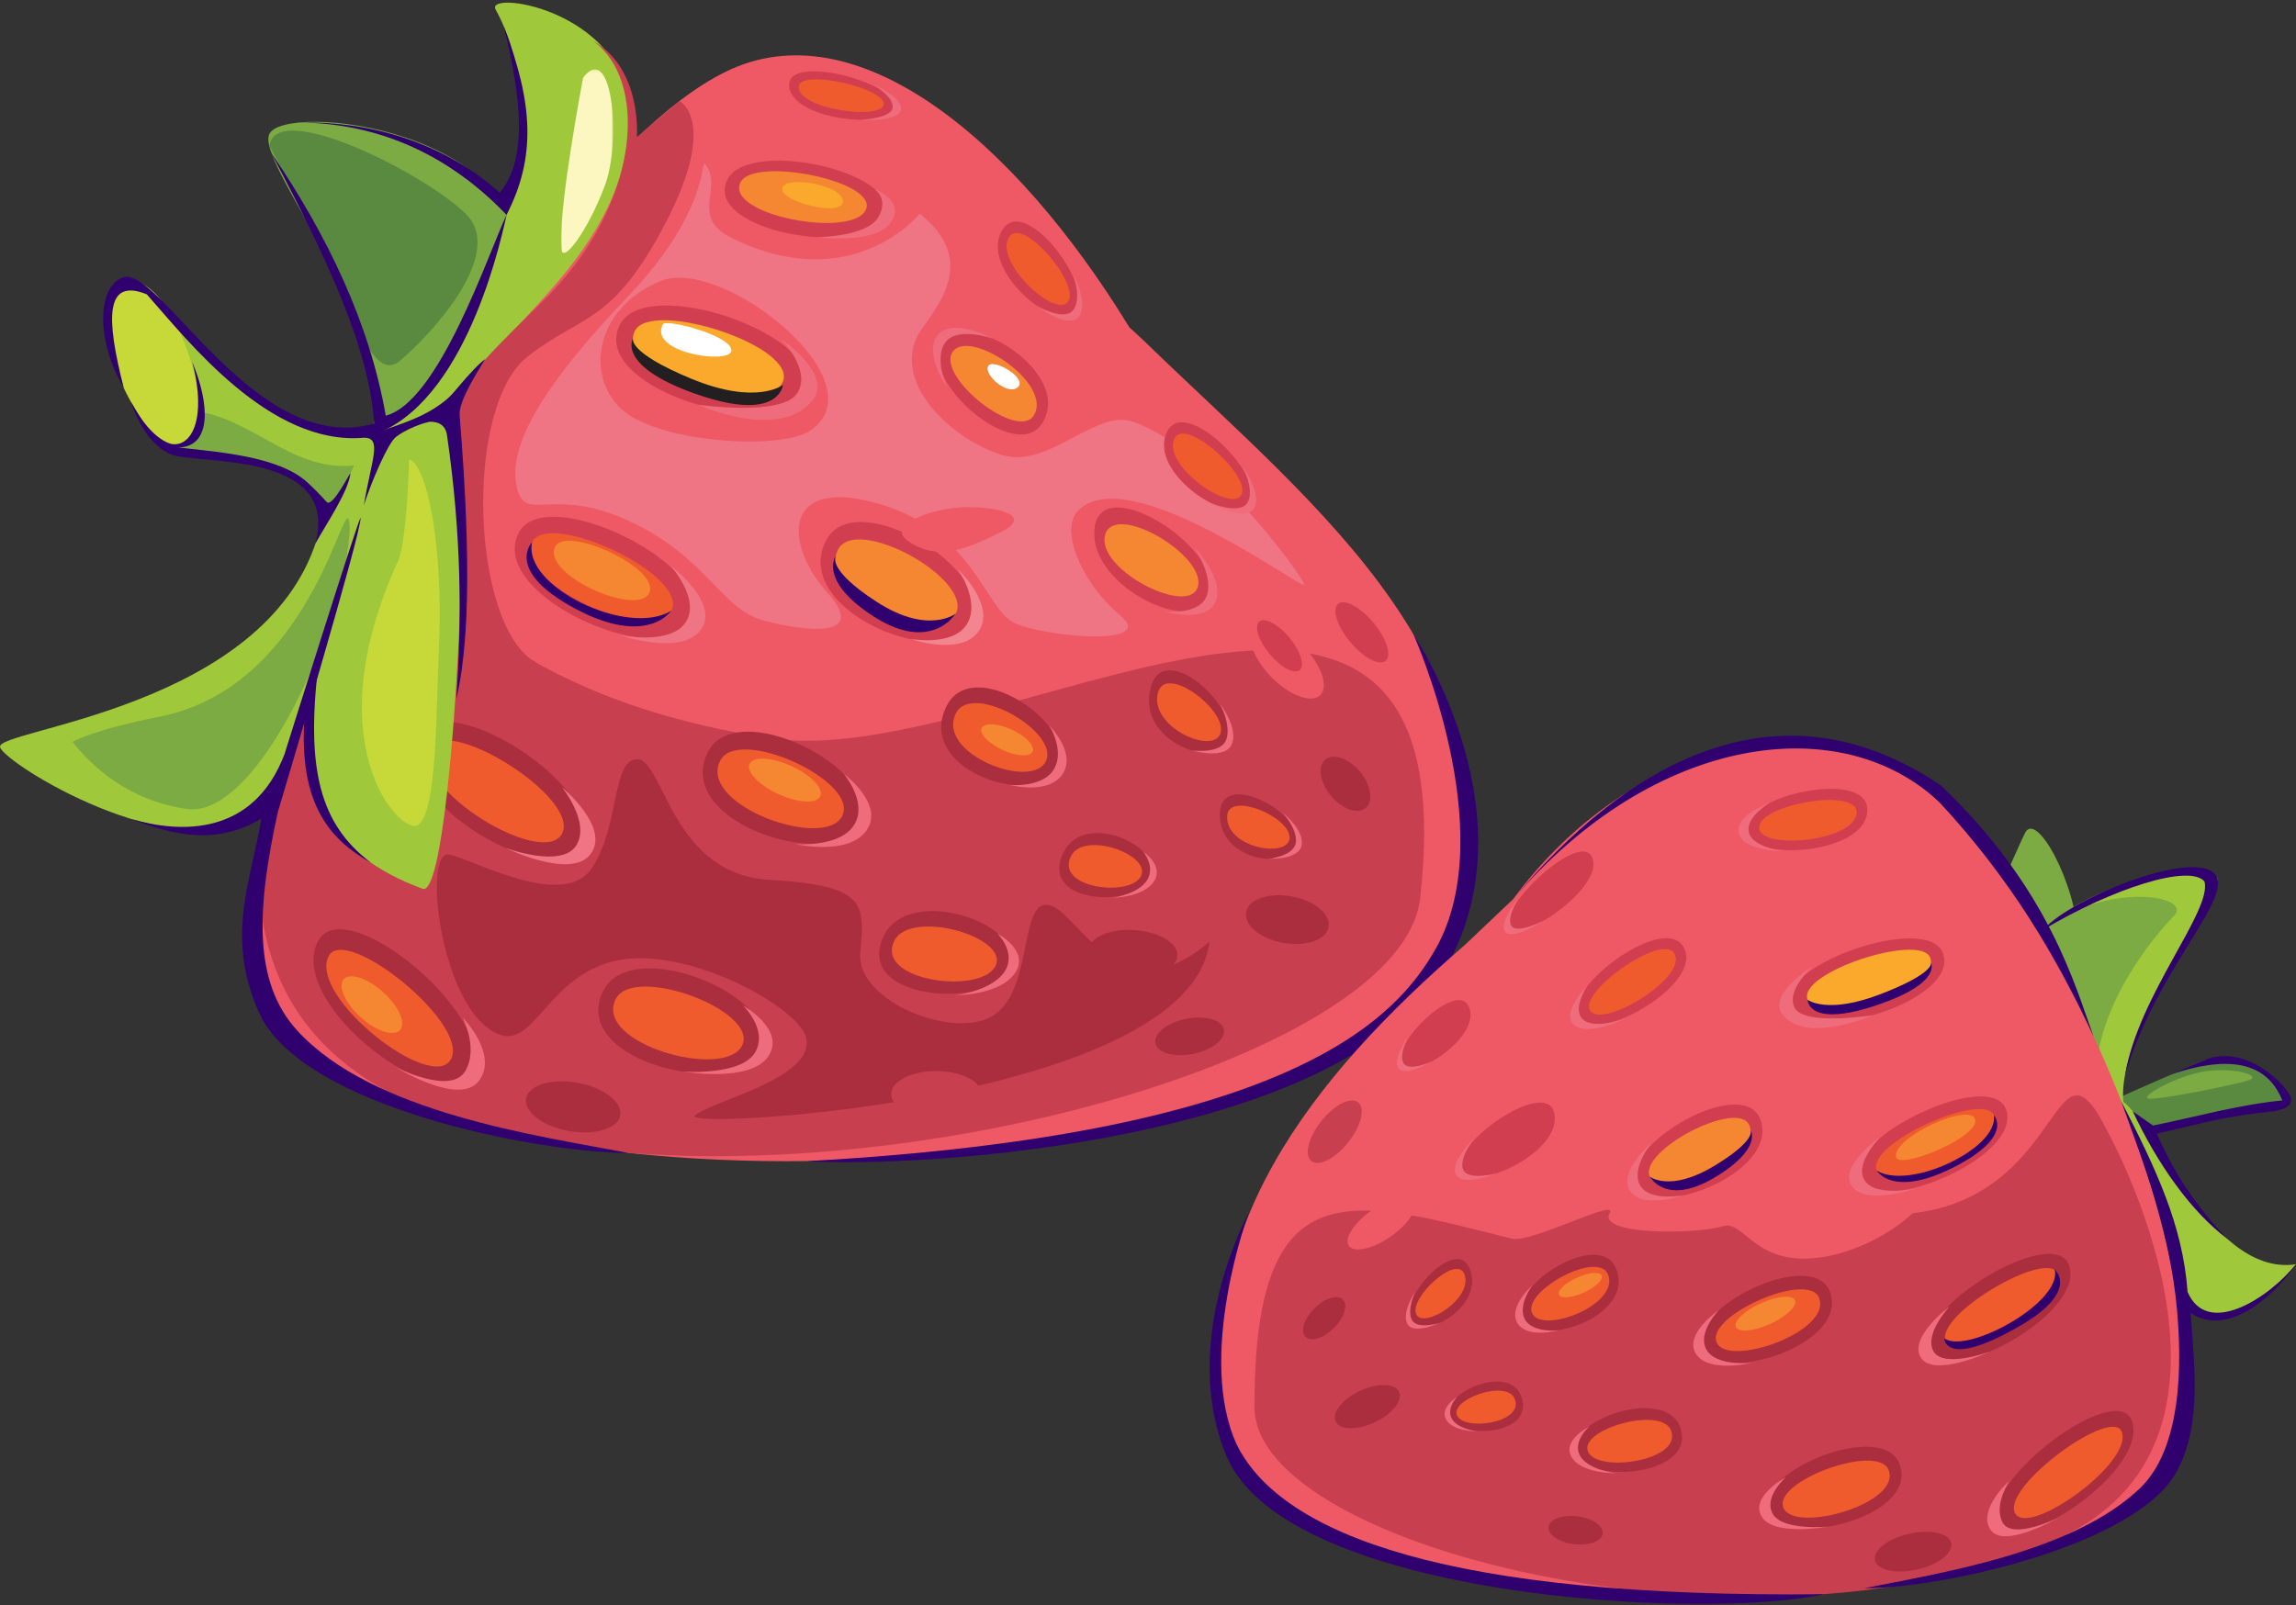 <?xml version="1.0" encoding="UTF-8"?> <svg xmlns="http://www.w3.org/2000/svg" width="798" height="558" viewBox="0 0 798 558" fill="none"><rect x="0" y="0" width="798" height="558" fill="#333333" stroke="none"/><path d="M503.844 323.543C531.932 232.948 457.969 177.146 397.767 118.647C397.767 118.586 392.53 113.807 392.53 113.807C352.696 48.598 297.575 2.599 252.152 24.971C211.513 45.013 160.032 118.446 125.92 192.616C91.228 267.987 74.328 344.2 104.884 365.689C199.097 432.177 477.911 407.187 503.844 323.521" fill="#EE5965"></path><path d="M125.935 192.617C134.187 159.12 139.647 237.332 267.967 256.677C346.971 268.591 511.647 150.176 493.592 312.255C486.334 377.576 237.333 435.477 134.159 379.123C39.717 327.553 125.935 192.617 125.935 192.617Z" fill="#C83F4F"></path><path d="M252.729 62.618C259.725 47.784 313.791 59.787 307.37 75.001C300.95 90.215 244.294 80.528 252.729 62.618Z" fill="#D13E4F"></path><path d="M304.105 65.794C303.435 65.341 309.319 68.903 305.166 75.648C301.012 82.392 283.934 82.437 283.934 82.437C283.934 82.437 303.988 85.072 309.476 77.512C314.964 69.953 304.122 65.788 304.122 65.788" fill="#EF6C7C"></path><path d="M257.388 63.355C261.888 54.221 305.804 63.02 300.874 73.025C295.944 83.029 251.777 74.75 257.388 63.355Z" fill="#F58632"></path><path d="M215.302 113.194C224.05 94.636 287.881 116.862 279.863 135.883C271.846 154.904 204.722 135.615 215.302 113.194Z" fill="#D13E4F"></path><path d="M271.521 117.888C270.722 117.257 282.313 128.234 277.154 136.597C271.995 144.96 242.629 140.684 242.629 140.684C242.629 140.684 270.734 153.597 282.402 139.143C289.66 130.126 271.521 117.888 271.521 117.888Z" fill="#EF6C7C"></path><path d="M220.624 115.097C226.207 103.714 278.084 120.558 271.949 133.035C265.813 145.513 213.629 129.306 220.624 115.097Z" fill="#FAA92C"></path><path d="M180.095 185.583C188.877 166.958 249.134 196.459 241.089 215.519C233.044 234.58 169.487 208.083 180.095 185.583Z" fill="#D13E4F"></path><path d="M233.162 196.715C232.391 196.017 243.579 207.831 238.437 216.155C233.296 224.479 215.396 220.806 215.396 220.806C215.396 220.806 236.796 228.203 243.579 218.907C250.363 209.612 233.162 196.715 233.162 196.715Z" fill="#F07584"></path><path d="M184.952 188.481C190.535 177.092 239.525 199.815 233.379 212.287C227.232 224.76 177.956 202.684 184.952 188.481Z" fill="#F05B2D"></path><path d="M192.934 190.083C196.713 182.395 229.781 197.737 225.633 206.157C221.485 214.576 188.227 199.68 192.934 190.083Z" fill="#F58632"></path><path d="M145.505 256.135C154.321 237.454 210.999 274.207 202.932 293.317C194.865 312.428 134.87 278.723 145.505 256.135Z" fill="#AA2E3E"></path><path d="M195.38 273.7C194.643 272.929 205.43 285.575 200.305 293.86C195.179 302.145 175.527 294.697 175.527 294.697C175.527 294.697 198.585 306.064 205.335 296.824C212.085 287.585 195.38 273.7 195.38 273.7Z" fill="#F07584"></path><path d="M149.853 260.022C155.436 248.633 201.529 277.234 195.383 289.707C189.236 302.179 142.858 274.231 149.853 260.022Z" fill="#F05B2D"></path><path d="M110.305 327.614C119.154 308.866 172.276 352.888 164.164 372.043C156.052 391.198 99.614 350.27 110.305 327.614Z" fill="#AA2E3E"></path><path d="M160.983 353.943C160.28 353.112 166.684 364.255 161.592 372.507C156.5 380.758 137.451 370.955 137.451 370.955C137.451 370.955 159.783 384.862 166.522 375.684C173.26 366.505 160.983 353.943 160.983 353.943Z" fill="#EF6C7C"></path><path d="M114.181 332.476C119.764 321.093 162.965 355.567 156.824 368.04C150.683 380.512 107.185 346.691 114.181 332.476Z" fill="#F05B2D"></path><path d="M362.39 146.899C353.508 161.867 319.608 132.557 326.927 119.191C334.247 105.825 373.138 128.816 362.39 146.899Z" fill="#D13E4F"></path><path d="M328.981 134.337C329.344 134.951 324.42 124.689 328.579 119.011C332.738 113.333 345.166 117.738 345.166 117.738C345.166 117.738 331.169 110.224 325.977 116.371C320.785 122.517 328.981 134.337 328.981 134.337Z" fill="#EF6C7C"></path><path d="M359.306 144.398C353.784 153.414 325.646 131.238 331.028 122.462C336.41 113.686 366.201 133.153 359.306 144.398Z" fill="#F58632"></path><path d="M286.858 188.357C296.628 167.783 346.211 198.082 338.339 216.272C330.467 234.461 275.044 213.229 286.858 188.357Z" fill="#D13E4F"></path><path d="M333.163 198.161C332.605 197.48 340.901 208.909 336.122 216.892C331.343 224.876 316.453 222.101 316.453 222.101C316.453 222.101 333.995 228.282 340.125 219.438C346.255 210.595 333.163 198.161 333.163 198.161Z" fill="#F38591"></path><path d="M291.227 191.149C297.368 178.738 338.169 201.198 332.217 213.28C326.266 225.361 283.606 206.63 291.227 191.149Z" fill="#F58632"></path><path d="M245.84 261.836C255.61 241.268 307.069 267.754 299.258 285.843C291.447 303.932 234.032 286.714 245.84 261.836Z" fill="#AA2E3E"></path><path d="M293.391 269.11C292.766 268.512 301.766 278.601 296.937 286.657C292.107 294.713 276.48 293.463 276.48 293.463C276.48 293.463 294.994 297.661 301.219 288.617C307.444 279.572 293.402 269.11 293.402 269.11" fill="#EF6C7C"></path><path d="M250.263 264.527C256.371 252.116 298.696 271.539 292.744 283.626C286.793 295.714 242.637 280.014 250.263 264.527Z" fill="#F05B2D"></path><path d="M209.488 344.797C219.259 324.241 272.576 346.919 264.838 364.857C257.1 382.795 197.68 369.647 209.488 344.797Z" fill="#AA2E3E"></path><path d="M258.281 349.549C257.611 349.024 267.275 357.734 262.401 365.913C257.527 374.092 237.244 372.517 237.244 372.517C237.244 372.517 260.648 376.548 266.979 367.297C273.31 358.046 258.281 349.56 258.281 349.56" fill="#EF6C7C"></path><path d="M213.951 347.394C220.059 334.983 263.88 351.363 257.928 363.451C251.977 375.538 206.33 362.892 213.951 347.394Z" fill="#F05B2D"></path><path d="M380.378 184.042C382.204 163.279 423.925 189.826 420.978 206.145C418.03 222.464 378.547 204.951 380.378 184.042Z" fill="#D13E4F"></path><path d="M415.003 190.078C414.506 189.469 421.736 199.569 419.542 206.776C417.348 213.984 404.568 212.65 404.568 212.65C404.568 212.65 419.642 216.859 422.601 208.915C425.56 200.97 415.003 190.078 415.003 190.078Z" fill="#EF6C7C"></path><path d="M384.022 186.237C386.741 174.015 418.849 192.69 416.404 203.689C413.958 214.687 381.337 198.357 384.022 186.237Z" fill="#F58632"></path><path d="M348.695 79.496C356.562 68.184 379.994 98.824 374.087 108.064C368.18 117.304 339.188 93.157 348.695 79.496Z" fill="#D13E4F"></path><path d="M373.259 95.78C373.019 95.222 376.151 104.155 372.863 107.951C369.574 111.748 360.301 106.276 360.301 106.276C360.301 106.276 370.629 114.361 374.66 110.419C378.691 106.477 373.259 95.78 373.259 95.78Z" fill="#EF6C7C"></path><path d="M350.9 82.203C355.729 75.503 375.538 98.829 371.183 104.881C366.828 110.933 344.876 90.577 350.9 82.203Z" fill="#F05B2D"></path><path d="M274.258 29.383C274.392 18.814 311 28.618 311.318 37.031C311.636 45.445 274.096 42.14 274.258 29.383Z" fill="#D13E4F"></path><path d="M303.719 29.493C303.217 29.231 310.832 33.658 310.246 37.466C309.66 41.273 298.918 41.664 298.918 41.664C298.918 41.664 311.999 42.501 313.11 38.275C314.221 34.049 303.719 29.493 303.719 29.493Z" fill="#EF6C7C"></path><path d="M277.615 30.17C277.822 23.833 307.322 30.477 307.138 36.188C306.954 41.9 277.353 38.086 277.615 30.17Z" fill="#F05B2D"></path><path d="M328.854 245.723C337.787 226.964 374.634 251.736 368.063 266.698C361.492 281.661 318.029 268.373 328.854 245.723Z" fill="#AA2E3E"></path><path d="M364.759 252.267C364.334 251.708 370.252 260.641 366.35 267.341C362.447 274.04 350.93 272.862 350.93 272.862C350.93 272.862 364.362 276.497 369.292 269.116C374.222 261.735 364.736 252.267 364.736 252.267" fill="#EF6C7C"></path><path d="M332.216 248.017C337.749 236.79 368.455 254.555 363.481 264.671C358.506 274.788 325.321 262.031 332.216 248.017Z" fill="#F05B2D"></path><path d="M307.11 325.486C316.043 306.766 357.737 321.662 351.266 336.418C344.796 351.173 296.307 348.103 307.11 325.486Z" fill="#AA2E3E"></path><path d="M346.69 324.571C346.193 324.197 353.356 330.59 349.37 337.412C345.384 344.235 332.459 345.999 332.459 345.999C332.459 345.999 347.74 345.898 352.837 338.183C357.934 330.467 346.696 324.577 346.696 324.577" fill="#EF6C7C"></path><path d="M310.815 327.083C316.342 315.85 350.957 325.699 345.988 335.809C341.019 345.92 303.926 341.097 310.815 327.083Z" fill="#F05B2D"></path><path d="M369.563 296.428C376.821 281.315 404.775 294.48 400.085 305.099C395.395 315.717 360.82 314.684 369.563 296.428Z" fill="#AA2E3E"></path><path d="M397.396 296.159C397.072 295.857 401.634 300.871 398.792 305.795C395.95 310.719 387.012 312.098 387.012 312.098C387.012 312.098 397.508 311.886 401.075 306.404C404.643 300.921 397.396 296.159 397.396 296.159Z" fill="#EF6C7C"></path><path d="M372.206 297.661C376.633 288.667 400.199 297.159 396.559 304.556C392.919 311.954 366.684 308.889 372.206 297.661Z" fill="#F05B2D"></path><path d="M265.364 215.698C280.237 219.606 301.994 222.079 287.467 205.922C272.94 189.765 271.215 165.551 304.774 174.942C338.333 184.332 342.18 211.41 352.391 216.446C362.603 221.482 402.599 224.982 389.317 213.911C376.035 202.84 368.102 184.265 374.684 177.543C392.605 159.298 455.018 207.133 453.265 202.968C451.512 198.804 420.554 155.965 393.717 146.58C381.032 142.147 364.685 162.615 348.963 158.349C333.242 154.084 311.2 135.526 318.257 118.034C321.294 110.497 342.878 92.654 319.658 74.303C319.658 74.303 296.377 103.368 254.421 82.795C239.168 75.319 251.925 65.085 244.891 56.884C243.852 55.678 245.667 74.269 218.651 102.62C187.029 135.777 176.706 155.608 179.57 169.057C182.434 182.507 191.294 168.499 218.601 181.094C245.907 193.689 250.53 211.84 265.386 215.67M214.815 141.109C202.968 128.156 208.523 106.092 229.811 97.623C251.099 89.154 306.298 132.857 281.621 149.701C271.382 156.702 226.618 154.05 214.815 141.109Z" fill="#F07584"></path><path d="M420.365 327.329C389.101 354.423 374.842 316.615 364.535 314.628C354.229 312.64 359.193 343.101 345.838 352.626C332.484 362.15 297.473 348.187 298.974 331.315C300.476 314.444 301.638 307.833 267.537 305.885C233.436 303.936 230.762 264.621 221.684 263.979C212.606 263.337 215.481 287.254 205.705 301.798C195.929 316.342 165.162 299.124 156.229 297.075C147.296 295.026 152.226 342.403 168.361 356.394C184.495 370.385 187.237 341.878 211.668 334.565C236.099 327.251 276.676 349.471 280.026 360.235C284.492 374.751 246.606 382.83 241.503 387.86C236.4 392.89 413.828 382.88 420.377 327.329" fill="#AA2E3E"></path><path d="M405.71 149.925C411.98 137.642 439.32 164.871 434.742 174.819C430.164 184.768 398.151 164.77 405.71 149.925Z" fill="#D13E4F"></path><path d="M432.247 162.753C431.94 162.234 436.244 170.687 433.498 174.868C430.751 179.05 420.824 174.868 420.824 174.868C420.824 174.868 432.147 181.49 435.614 177.035C439.081 172.579 432.264 162.737 432.264 162.737" fill="#EF6C7C"></path><path d="M408.283 152.297C412.191 144.989 434.931 165.456 431.436 172.033C427.941 178.609 403.443 161.425 408.283 152.297Z" fill="#F05B2D"></path><path d="M125.807 157.478C147.128 124.879 89.154 58.659 93.504 46.845C97.853 35.032 187.432 44.763 180.442 97.053C173.452 149.343 125.807 157.478 125.807 157.478Z" fill="#7BAB42"></path><path d="M400.061 238.621C404.79 222.475 430.165 245.265 427.156 256.782C424.146 268.3 394.35 258.133 400.061 238.621Z" fill="#AA2E3E"></path><path d="M424.16 244.829C423.864 244.355 428.102 252.087 426.159 257.19C424.216 262.293 414.217 260.841 414.217 260.841C414.217 260.841 425.595 264.32 428.085 258.804C430.575 253.288 424.177 244.846 424.177 244.846" fill="#EF6C7C"></path><path d="M402.542 240.514C405.462 230.922 426.599 246.979 424.198 254.862C421.797 262.745 398.902 252.478 402.542 240.514Z" fill="#F05B2D"></path><path d="M423.973 282.632C424.481 267.764 451.218 281.716 451.168 292.246C451.117 302.775 423.359 300.62 423.973 282.632Z" fill="#AA2E3E"></path><path d="M445.971 282.676C445.614 282.33 450.94 288.024 450.393 292.82C449.846 297.616 440.969 298.565 440.969 298.565C440.969 298.565 451.476 299.051 452.403 293.78C453.329 288.51 445.971 282.676 445.971 282.676Z" fill="#EF6C7C"></path><path d="M426.506 283.748C426.908 274.888 448.531 284.005 448.207 291.291C447.883 298.577 426.015 294.791 426.506 283.748Z" fill="#F05B2D"></path><path d="M441.93 235.445C448.245 241.859 455.838 244.634 458.875 241.642C461.912 238.649 459.243 231.034 452.923 224.608C446.603 218.182 439.016 215.418 435.973 218.416C432.931 221.415 435.605 229.024 441.93 235.445Z" fill="#EE5965"></path><path d="M448.871 311.618C456.793 313.047 462.56 317.82 461.762 322.275C460.964 326.731 453.884 329.193 445.968 327.769C438.051 326.345 432.273 321.566 433.077 317.111C433.881 312.656 440.949 310.194 448.871 311.618Z" fill="#AA2E3E"></path><path d="M412.229 354.194C418.806 352.865 424.685 354.517 425.36 357.884C426.036 361.251 421.279 365.053 414.691 366.376C408.103 367.699 402.235 366.046 401.56 362.68C400.884 359.313 405.658 355.511 412.229 354.188" fill="#AA2E3E"></path><path d="M394.309 323.343C402.829 323.902 409.495 327.905 409.204 332.276C408.914 336.648 401.773 339.713 393.259 339.149C384.745 338.585 378.074 334.582 378.358 330.216C378.643 325.85 385.795 322.774 394.309 323.343Z" fill="#AA2E3E"></path><path d="M325.562 372.339C334.266 372.401 341.295 376.069 341.261 380.524C341.228 384.979 334.149 388.547 325.439 388.485C316.73 388.424 309.695 384.75 309.729 380.295C309.762 375.84 316.853 372.272 325.562 372.339Z" fill="#C83F4F"></path><path d="M200.712 376.426C209.75 378.051 216.4 383.126 215.562 387.743C214.725 392.36 206.736 394.794 197.697 393.175C188.658 391.556 182.02 386.475 182.852 381.853C183.683 377.23 191.678 374.796 200.717 376.426" fill="#AA2E3E"></path><path d="M462.591 276.669C466.465 281.32 471.864 283.224 474.644 280.901C477.425 278.579 476.548 272.929 472.679 268.273C468.81 263.616 463.4 261.718 460.609 264.041C457.817 266.363 458.71 272.013 462.591 276.669Z" fill="#AA2E3E"></path><path d="M441.283 227.361C445.158 232.017 449.831 234.518 451.729 232.944C453.627 231.37 452.019 226.323 448.139 221.666C444.259 217.01 439.586 214.509 437.693 216.083C435.801 217.658 437.403 222.716 441.283 227.367" fill="#D13E4F"></path><path d="M469.29 223.184C473.845 228.655 479.339 231.592 481.572 229.738C483.805 227.885 481.907 221.922 477.351 216.473C472.796 211.024 467.302 208.065 465.069 209.919C462.836 211.772 464.728 217.735 469.278 223.184" fill="#D13E4F"></path><path d="M3.39 263.359C18.202 275.497 77.13 306.186 95.889 275.246C96.898 273.434 97.737 271.533 98.396 269.568L98.446 269.266L114.704 218.534C114.704 218.534 80.391 284.608 146.89 308.978C153.589 311.446 158.469 249.798 159.803 213.42C160.73 187.738 154.857 151.716 165.386 131.774C175.916 111.832 215.672 87.534 218.832 44.043C221.741 3.991 168.345 -3.876 172.248 3.287C199.046 52.116 156.057 123.707 156.057 123.707C152.294 131.567 148.101 137.597 143.322 141.879C131.442 152.677 116.524 152.783 98.798 145.274C88.587 140.958 79.375 128.737 69.46 118.682C57.808 106.879 45.737 91.158 39.535 101.218C29.005 118.364 56.557 155.803 56.557 155.803C56.557 155.803 59.689 156.529 59.723 156.49C72.439 157.051 85.036 159.203 97.218 162.894C108.222 166.294 114.799 172.345 110.176 187.353C91.864 246.303 -1.249 253.483 0.013 259.691C0.147 260.428 1.364 261.746 3.429 263.376" fill="#9FC93A"></path><path d="M39.188 98.952C59.286 87.909 73.462 142.025 69.023 149.316C63.591 158.249 55.775 154.687 55.775 154.687C55.775 154.687 28.976 123.936 39.188 98.952Z" fill="#C6D939"></path><path d="M25.197 257.899C35.314 270.74 49.115 278.98 64.881 281.225C90.362 284.854 120.817 213.671 121.554 183.422C120.661 163.943 110.902 238.236 55.418 249.162C32.316 253.712 25.197 257.899 25.197 257.899Z" fill="#7BAB42"></path><path d="M93.631 50.732C95.898 33.721 150.147 61.708 162.458 74.979C174.768 88.25 151.772 114.551 138.959 125.46C128.1 134.711 120.005 98.913 112.122 84.772C104.239 70.63 93.631 50.715 93.631 50.715" fill="#5A8A3F"></path><path d="M206.102 14.212C224.989 27.667 222.851 68.574 192.094 101.206C182.352 111.541 162.979 128.005 157.111 141.304C160.885 159.471 161.935 199.852 159.942 219.543C159.942 219.543 181.827 240.34 186.389 230.374C163.565 217.991 160.941 140.165 183.96 123.505C202.557 109.112 212.919 112.786 231.382 77.395C249.845 42.005 236.178 35.109 236.178 35.109L221.344 47.643C221.344 47.643 223.303 23.949 206.102 14.212Z" fill="#C83F4F"></path><path d="M142.236 159.71C148.657 161.748 154.273 191.232 152.514 226.623C151.549 245.962 152.062 282.726 145.156 286.869C139.367 290.347 109.09 258.998 138.306 195.168C141.438 188.34 142.214 159.71 142.214 159.71" fill="#C6D939"></path><g style="mix-blend-mode:soft-light"><mask id="mask0_551_5190" style="mask-type:luminance" maskUnits="userSpaceOnUse" x="195" y="24" width="19" height="65"><path d="M213.11 24.122H195.004V88.008H213.11V24.122Z" fill="white"></path></mask><g mask="url(#mask0_551_5190)"><path d="M202.653 27.058C212.579 13.826 216.247 48.63 210.117 64.804C203.987 80.978 195.841 90.966 195.244 87.225C193.413 75.602 202.653 27.063 202.653 27.063" fill="#FCF7C0"></path></g></g><path d="M230.413 112.715C231.435 110.816 253.772 116.444 254.225 121.698C254.677 126.951 224.975 122.814 230.413 112.715Z" fill="white"></path><path d="M271.867 65.805C271.906 60.658 292.597 64.069 292.937 69.87C293.278 75.67 271.834 70.322 271.867 65.805Z" fill="#FAA92C"></path><path d="M353.754 134.627C350.175 137.736 341.767 130.16 343.453 127.246C345.139 124.332 357.333 131.523 353.754 134.627Z" fill="white"></path><path d="M176.05 74.694C186.3 54.746 185.435 36.093 175.062 9.122C181.32 34.218 183.386 55.684 173.677 66.962C153.02 48.538 127.087 42.106 104.029 42.592C132.424 42.832 156.649 54.4 176.05 74.694Z" fill="#31006F"></path><path d="M94.065 52.78C114.03 82.158 128.473 112.518 134.079 144.492C152.547 139.786 169.771 88.009 176.046 74.705C173.065 88.662 159.749 144.09 126.463 152.174C93.73 155.061 65.184 118.297 51.02 102.313C36.544 96.473 36.739 110.374 43.048 134.951C32.586 116.934 34.4 98.751 42.992 96.372C55.727 92.849 89.242 159.03 130.036 147.244C128.434 121.038 113.288 89.126 94.065 52.791" fill="#31006F"></path><path d="M45.869 284.781C62.852 289.722 88.115 290.665 98.907 262.108C98.907 262.108 123.958 182.216 125.32 179.938C126.102 183.573 96.579 282.263 96.579 282.263C89.271 315.671 87.78 341.286 103.318 358.27C129.558 386.966 186.822 394.754 218.567 400.846C185.806 400.611 104.456 384.655 89.935 351.86C78.35 325.699 87.11 306.811 90.823 284.608C75.352 293.848 60.546 290.481 45.857 284.781" fill="#31006F"></path><path d="M491.268 220.56C491.268 220.56 521.919 288.712 499.179 329.501C485.367 354.066 449.117 394.353 280.371 403.665C317.883 406.15 471.214 397.859 504.439 332.873C531.393 280.147 491.268 220.56 491.268 220.56Z" fill="#31006F"></path><path d="M168.671 124.807C164.344 127.827 154.814 139.926 149.393 146.58C152.435 146.647 154.78 147.697 155.35 151.214C160.469 186.46 160.497 215.837 158.616 243.015C162.485 226.082 164.199 199.284 159.732 144.057C159.604 138.826 166.795 127.978 168.665 124.79" fill="#31006F"></path><path d="M272.118 133.817C272.118 133.817 270.946 147.356 241.328 136.771C214.15 127.068 219.996 117.621 219.996 117.621C219.996 117.621 217.846 122.417 240.418 131.718C262.99 141.019 272.118 133.817 272.118 133.817Z" fill="#231F20"></path><path d="M57.723 155.775C95.732 158.237 109.851 166.629 112.101 177.962C117.382 172.748 120.889 167.354 123.01 161.833C102.28 163.843 89.579 147.194 70.078 143.236C68.732 153.168 63.937 155.904 57.723 155.775Z" fill="#7BAB42"></path><path d="M332.218 213.281C332.218 213.281 323.748 227.121 303.878 214.448C284.009 201.774 290.563 193.031 290.563 193.031C290.563 193.031 286.716 197.593 304.699 209.222C322.682 220.851 332.218 213.292 332.218 213.292" fill="#31006F"></path><path d="M233.374 212.287C233.374 212.287 225.094 224.994 200.071 211.673C175.048 198.352 184.947 188.481 184.947 188.481C181.446 203.901 218.294 221.672 233.374 212.287Z" fill="#31006F"></path><path d="M109.556 189.127C118.567 156.266 67.84 161.715 59.181 157.863C49.6 153.631 45.586 139.779 45.586 139.779C49.338 146.976 54.446 152.821 59.359 154.295C66.271 155.752 72.077 146.138 66.84 125.872C72.859 140.332 73.758 155.345 61.961 155.562C77.364 157.237 96.86 158.834 106.625 167.516C109.047 169.729 111.356 172.064 113.542 174.511C115.518 176.744 121.883 163.708 121.777 164.64C121.129 170.782 113.402 182.149 109.545 189.105" fill="#31006F"></path><path d="M270.586 276.072C277.358 279.181 283.851 279.516 285.102 276.82C286.353 274.123 281.858 269.411 275.053 266.307C268.247 263.203 261.787 262.857 260.537 265.553C259.286 268.25 263.786 272.967 270.553 276.072" fill="#F58632"></path><path d="M348.421 260.702C353.312 262.935 358.007 263.192 358.9 261.26C359.794 259.328 356.556 255.906 351.643 253.656C346.73 251.406 342.051 251.172 341.158 253.098C340.264 255.024 343.508 258.452 348.416 260.696" fill="#F58632"></path><path d="M125.332 353.62C130.731 358.494 136.861 360.509 139.028 358.086C141.194 355.663 138.57 349.796 133.171 344.916C127.772 340.036 121.642 338.027 119.476 340.416C117.31 342.806 119.939 348.712 125.332 353.592" fill="#F58632"></path><path d="M128.82 299.827C111.211 286.512 106.326 267.345 110.636 231.229L106.17 245.125C102.82 278.4 113.986 291.525 128.809 299.838" fill="#31006F"></path><path d="M150.409 146.446C147.104 146.815 140.879 149.327 137.568 151.935C134.833 154.101 129.104 167.388 126.441 175.696C129.144 159.6 132.968 152.124 126.441 152.163C137.607 147.357 152.095 145.207 160.749 132.779L150.409 146.446Z" fill="#31006F"></path><path d="M703.652 289.94C707.404 280.823 721.797 307.247 722.31 326.788C722.824 346.328 683.983 355.63 664.002 367.834C650.044 376.354 679.221 348.941 687.45 328.122C698.058 301.251 703.641 289.946 703.641 289.946" fill="#7BAB42"></path><path d="M764.39 369.264C746.43 377.431 719.302 387.771 718.61 393.337C717.917 398.904 777.437 386.71 790.63 386.08C803.823 385.449 782.311 361.107 764.357 369.269" fill="#5A8A3F"></path><path d="M741.135 392.226C725.084 368.817 773.812 314.065 770.697 305.372C767.582 296.679 695.327 310.397 699.235 349.907C703.143 389.418 741.107 392.226 741.107 392.226" fill="#9FC93A"></path><path d="M797.971 439.513C766.672 444.253 745.865 382.885 735.949 382.243C741.136 392.242 754.647 419.09 759.113 452.516C774.382 470.046 797.971 439.513 797.971 439.513Z" fill="#9FC93A"></path><path d="M755.518 318.487C762.664 311.145 731.785 306.344 710.19 323.193C693.167 336.481 700.414 365.696 698.125 387.124C696.528 402.086 725.057 385.84 729.535 364.446C734.883 338.92 755.518 318.487 755.518 318.487Z" fill="#7BAB42"></path><path d="M426.86 498.135C412.316 429.135 456.02 374.449 509.231 328.412C509.231 328.362 525.885 312.612 525.885 312.612C563.397 261.807 619.679 247.95 653.998 264.269C684.704 278.891 719.431 334.285 740.239 390.567C761.376 447.782 768.243 505.94 741.952 523.018C660.86 575.8 440.259 561.853 426.86 498.135Z" fill="#EE5965"></path><path d="M732.492 393.303C713.393 355.227 718.138 415.635 664.754 421.776C657.747 428.476 642.667 437.258 627.537 437.548C609.114 437.9 605.764 424.031 598.64 426.326C590.483 428.967 555.048 429.676 559.47 421.648C562.356 416.405 532.113 432.255 525.514 430.619C469.645 416.662 435.829 405.183 436.024 489.291C436.142 539.281 617.282 582.337 717.379 533.866C790.901 498.268 732.492 393.319 732.492 393.319" fill="#C83F4F"></path><path d="M675.262 331.282C669.885 317.207 616.942 335.464 621.665 349.913C626.388 364.361 681.732 348.294 675.262 331.282Z" fill="#D13E4F"></path><path d="M629.935 335.939C630.633 335.448 620.41 344.09 623.794 350.41C627.177 356.73 651.022 352.9 651.022 352.9C651.022 352.9 627.439 363.335 619.378 352.459C614.353 345.681 629.924 335.939 629.924 335.939" fill="#EF6C7C"></path><path d="M670.838 332.879C667.348 324.236 624.443 338.144 628.262 347.601C632.081 357.059 675.159 343.649 670.838 332.879Z" fill="#FAA92C"></path><path d="M697.149 385.476C691.75 371.357 641.04 395.118 645.786 409.595C650.531 424.072 703.653 402.549 697.149 385.476Z" fill="#D13E4F"></path><path d="M653.792 395.018C654.462 394.459 644.502 403.738 647.88 410.03C651.258 416.322 665.88 413.174 665.88 413.174C665.88 413.174 648.142 419.259 643.548 412.247C638.953 405.235 653.815 395.018 653.815 395.018" fill="#EF6C7C"></path><path d="M693.032 387.788C689.548 379.156 648.44 397.519 652.276 406.971C656.111 416.423 697.397 398.596 693.032 387.788Z" fill="#F05B2D"></path><path d="M686.517 389.173C684.976 383.032 657.921 395.192 658.988 402.126C659.736 406.988 688.019 395.275 686.517 389.173Z" fill="#F58632"></path><path d="M719.033 439.676C713.617 425.501 665.129 454.75 669.902 469.266C674.676 483.782 725.576 456.777 719.033 439.676Z" fill="#AA2E3E"></path><path d="M677.645 454.097C678.298 453.494 668.595 463.398 671.95 469.662C675.305 475.926 691.675 469.841 691.675 469.841C691.675 469.841 672.263 478.997 667.668 472.035C663.073 465.073 677.639 454.097 677.639 454.097" fill="#EF6C7C"></path><path d="M715.219 442.735C711.73 434.098 672.431 456.916 676.245 466.368C680.058 475.82 719.569 453.527 715.219 442.735Z" fill="#F05B2D"></path><path d="M740.91 493.871C735.483 479.645 689.211 514.433 694.013 528.982C698.814 543.531 747.492 511.055 740.91 493.871Z" fill="#AA2E3E"></path><path d="M698.137 515.029C698.768 514.382 692.677 523.052 696.032 529.288C699.387 535.525 715.444 527.613 715.444 527.613C715.444 527.613 696.384 538.707 691.806 531.79C687.228 524.872 698.137 515.001 698.137 515.001" fill="#EF6C7C"></path><path d="M737.401 497.677C733.912 489.041 696.411 516.319 700.23 525.771C704.048 535.223 741.745 508.464 737.401 497.677Z" fill="#F05B2D"></path><path d="M611.77 389.038C605.752 373.434 563.5 397.608 568.223 411.415C572.946 425.222 619.067 407.892 611.77 389.038Z" fill="#D13E4F"></path><path d="M573.916 397.429C574.446 396.871 566.803 405.804 569.918 411.867C573.034 417.93 585.177 415.49 585.177 415.49C585.177 415.49 570.627 420.56 566.496 413.888C562.365 407.216 573.916 397.429 573.916 397.429Z" fill="#EF6C7C"></path><path d="M608.031 391.261C604.229 381.853 569.648 399.853 573.349 409.015C577.051 418.176 612.771 403.002 608.031 391.261Z" fill="#F58632"></path><path d="M635.974 449.005C629.961 433.372 586.542 454.694 591.198 468.405C595.854 482.117 643.243 467.847 635.974 449.005Z" fill="#AA2E3E"></path><path d="M597.347 455.457C597.906 454.983 589.838 462.877 592.981 468.991C596.125 475.104 608.731 473.825 608.731 473.825C608.731 473.825 593.573 477.399 589.386 470.571C585.199 463.743 597.347 455.457 597.347 455.457Z" fill="#EF6C7C"></path><path d="M632.209 451.127C628.413 441.72 592.894 457.419 596.601 466.581C600.308 475.743 636.949 462.868 632.209 451.127Z" fill="#F05B2D"></path><path d="M584.684 328.592C576.985 317.984 542.086 344.671 548.3 354.151C554.513 363.631 593.985 341.416 584.684 328.592Z" fill="#D13E4F"></path><path d="M551.71 342.721C552.123 342.224 546.25 350.219 549.962 354.189C553.675 358.158 564.562 354.189 564.562 354.189C564.562 354.189 551.782 360.525 547.048 356.249C542.314 351.972 551.71 342.71 551.71 342.71" fill="#EF6C7C"></path><path d="M581.706 331.138C576.91 324.779 548.102 345.285 552.769 351.482C557.437 357.679 587.685 339.077 581.706 331.138Z" fill="#F05B2D"></path><path d="M648.978 280.991C648.062 267.441 606.162 276.525 606.447 288.333C606.731 300.141 650.083 297.361 648.978 280.991Z" fill="#D13E4F"></path><path d="M615.007 279.132C615.598 278.859 606.777 283.688 607.793 289.137C608.809 294.586 619.685 295.87 619.685 295.87C619.685 295.87 606.079 295.959 604.377 289.729C602.674 283.498 614.984 279.121 614.984 279.121" fill="#EF6C7C"></path><path d="M645.263 282.019C644.571 273.823 610.76 279.886 611.436 287.876C612.111 295.865 646.14 292.258 645.263 282.019Z" fill="#F05B2D"></path><path d="M660.175 508.92C654.162 493.322 609.576 511.712 614.199 525.351C618.821 538.99 667.444 527.769 660.175 508.92Z" fill="#AA2E3E"></path><path d="M620.771 513.483C621.329 513.069 612.871 519.931 616.048 526.117C619.225 532.303 635.588 530.706 635.588 530.706C635.588 530.706 616.534 534.24 612.285 527.256C608.036 520.272 620.782 513.483 620.782 513.483" fill="#EF6C7C"></path><path d="M656.378 510.975C652.576 501.568 616.136 514.962 619.838 524.129C623.539 533.296 661.118 522.716 656.378 510.975Z" fill="#F05B2D"></path><path d="M540.152 386.732C537.198 374.868 505.42 396.782 507.363 406.34C509.306 415.898 543.714 401.069 540.152 386.732Z" fill="#D13E4F"></path><path d="M512.48 395.598C512.893 395.157 506.897 402.404 508.483 406.519C510.068 410.633 520.252 407.886 520.252 407.886C520.252 407.886 508.181 412.716 506.004 408.283C503.826 403.85 512.48 395.598 512.48 395.598Z" fill="#EF6C7C"></path><path d="M510.396 349.723C506.069 341.013 483.804 362.614 486.947 369.715C490.091 376.817 515.633 360.224 510.396 349.723Z" fill="#D13E4F"></path><path d="M489.354 360.659C489.617 360.257 485.937 366.739 487.875 369.682C489.812 372.624 497.667 368.989 497.667 368.989C497.667 368.989 488.64 374.505 486.15 371.412C483.66 368.319 489.354 360.659 489.354 360.659Z" fill="#EF6C7C"></path><path d="M553.145 297.672C548.5 289.264 520.97 315.287 524.298 322.198C527.625 329.11 558.767 307.839 553.145 297.672Z" fill="#D13E4F"></path><path d="M527.649 312.377C527.978 311.92 523.272 319.256 525.415 322.014C527.559 324.772 537.028 319.78 537.028 319.78C537.028 319.78 526.052 326.943 523.277 324.102C520.502 321.26 527.643 312.377 527.643 312.377" fill="#EF6C7C"></path><path d="M561.767 441.189C556.245 426.963 524.657 446.666 528.604 458.027C532.551 469.388 568.439 458.39 561.767 441.189Z" fill="#AA2E3E"></path><path d="M532.504 446.911C532.884 446.487 527.379 453.454 529.919 458.507C532.459 463.56 541.738 462.454 541.738 462.454C541.738 462.454 530.684 465.502 527.39 459.931C524.096 454.359 532.504 446.911 532.504 446.911Z" fill="#EF6C7C"></path><path d="M558.876 443.037C555.436 434.523 529.347 448.732 532.451 456.403C535.555 464.074 563.158 453.662 558.876 443.037Z" fill="#F05B2D"></path><path d="M583.857 495.93C578.347 481.732 543.738 493.942 547.624 505.147C551.51 516.352 590.512 513.086 583.857 495.93Z" fill="#AA2E3E"></path><path d="M552.315 495.975C552.751 495.673 546.459 500.709 549.055 505.885C551.651 511.06 561.812 512.165 561.812 512.165C561.812 512.165 549.613 512.372 546.213 506.532C542.813 500.692 552.315 495.975 552.315 495.975Z" fill="#EF6C7C"></path><path d="M580.756 497.224C577.317 488.71 548.804 496.911 551.903 504.582C555.001 512.254 585.049 507.849 580.756 497.224Z" fill="#F05B2D"></path><path d="M528.672 485.294C524.206 473.832 500.702 484.462 503.549 492.552C506.396 500.642 534.088 499.174 528.672 485.294Z" fill="#AA2E3E"></path><path d="M506.454 485.585C506.733 485.345 502.652 489.281 504.495 493.01C506.337 496.74 513.355 497.622 513.355 497.622C513.355 497.622 504.98 497.661 502.619 493.519C500.257 489.376 506.454 485.585 506.454 485.585Z" fill="#EF6C7C"></path><path d="M526.449 486.271C523.696 479.448 504.117 486.405 506.383 492.016C508.65 497.627 529.882 494.774 526.449 486.271Z" fill="#F05B2D"></path><path d="M510.836 441.099C506.37 429.592 486.963 450.394 489.872 458.657C492.781 466.92 516.257 455.006 510.836 441.099Z" fill="#AA2E3E"></path><path d="M491.769 449.206C491.987 448.81 488.911 455.247 490.686 458.814C492.462 462.382 500.429 459.869 500.429 459.869C500.429 459.869 491.446 464.113 489.212 460.311C486.979 456.509 491.769 449.206 491.769 449.206Z" fill="#EF6C7C"></path><path d="M508.927 442.864C506.174 436.048 489.894 451.166 492.178 456.777C494.461 462.388 512.377 451.373 508.927 442.864Z" fill="#F05B2D"></path><path d="M483.246 429.95C477.027 434.243 470.561 435.644 468.808 433.076C467.055 430.508 470.684 424.953 476.898 420.654C483.112 416.355 489.583 414.959 491.341 417.522C493.1 420.084 489.471 425.651 483.246 429.95Z" fill="#EE5965"></path><path d="M473.149 483.307C467.008 486.025 462.971 490.76 464.127 493.914C465.283 497.069 471.184 497.365 477.325 494.651C483.467 491.938 487.497 487.203 486.347 484.077C485.197 480.951 479.291 480.616 473.149 483.334" fill="#AA2E3E"></path><path d="M549.131 527.273C543.994 526.38 539.154 527.759 538.322 530.355C537.49 532.951 540.968 535.781 546.105 536.675C551.241 537.568 556.082 536.189 556.919 533.599C557.756 531.008 554.267 528.172 549.103 527.273" fill="#AA2E3E"></path><path d="M458.821 390.25C454.472 395.983 453.238 402.058 456.029 403.816C458.821 405.575 464.638 402.342 468.999 396.603C473.359 390.864 474.582 384.789 471.79 383.036C468.999 381.283 463.181 384.51 458.821 390.25Z" fill="#C83F4F"></path><path d="M664.428 533.018C657.07 534.436 651.319 538.451 651.587 541.985C651.855 545.519 658.03 547.238 665.394 545.82C672.758 544.402 678.503 540.382 678.235 536.854C677.967 533.325 671.798 531.6 664.439 533.018" fill="#AA2E3E"></path><path d="M463.876 461.381C460.375 465.027 455.892 466.579 453.877 464.86C451.861 463.14 453.05 458.774 456.557 455.128C460.063 451.483 464.535 449.92 466.556 451.645C468.577 453.37 467.382 457.73 463.876 461.381Z" fill="#AA2E3E"></path><path d="M674.034 278.847C639.849 246.661 575.215 255.03 525.861 312.601C564.613 266.151 617.294 234.495 674.514 272.996C712.4 309.056 721.188 342.783 727.625 360.263C715.002 333.214 699.302 306.108 674.028 278.847" fill="#31006F"></path><path d="M797.971 439.513C788.703 451.137 767.169 465.195 760.319 449.111C758.644 426.003 749.432 406.473 737.261 382.835C746.038 407.4 752.771 424.261 756.132 450.434C759.057 475.931 757.717 503.958 743.849 517.29C720.401 539.801 673.945 546.88 648.051 552.122C675.737 552.122 743.431 536.942 756.813 511.082C765.567 494.154 762.435 473.508 761.402 456.536C776.247 465.871 793.192 446.721 797.999 439.513" fill="#31006F"></path><path d="M741.251 386.325L748.33 391.288C763.622 388.156 778.166 384.03 793.268 382.551C789.03 372.244 779.176 365.132 754.298 373.618L765.397 368.828C780.17 362.173 794.557 377.085 796.104 381.328C797.65 385.571 790.085 386.353 790.085 386.353C773.682 387.91 764.794 390.668 749.603 394.119C755.979 408.484 763.393 419.504 774.168 430.698C761.428 421.151 749.748 404.458 741.229 386.274" fill="#31006F"></path><path d="M770.703 305.365C773.3 315.414 749.276 338.232 738.601 373.6C743.414 345.518 768.922 316.654 766.192 306.431C761.006 300.29 734.369 308.765 710.189 323.18C720.032 311.83 766.282 293.373 770.703 305.354" fill="#31006F"></path><path d="M434.033 421.576C434.033 421.576 415.436 471.739 430.047 502.613C445.858 533.666 503.558 555.579 633.909 554.217C592.037 563.457 447.248 555.607 426.368 506.348C409.423 466.391 434.033 421.576 434.033 421.576Z" fill="#31006F"></path><path d="M628.272 347.573C628.272 347.573 628.132 357.622 652.591 349.343C675.035 341.722 671.132 334.771 671.132 334.771C671.132 334.771 672.455 338.316 653.719 345.557C634.982 352.798 628.272 347.573 628.272 347.573Z" fill="#31006F"></path><path d="M573.344 409.013C573.344 409.013 578.927 419.476 595.893 409.382C612.86 399.288 608.394 392.694 608.394 392.694C608.394 392.694 611.068 396.122 595.692 405.373C580.317 414.624 573.361 409.013 573.361 409.013" fill="#31006F"></path><path d="M652.26 406.971C652.26 406.971 657.77 416.568 678.924 405.854C700.078 395.141 693.027 387.766 693.027 387.766C694.484 399.54 663.487 413.872 652.271 406.949" fill="#31006F"></path><path d="M675.74 465.269C675.74 465.269 675.891 476.245 702.488 460.663C722.989 448.66 714.084 441.212 714.084 441.212C717.261 452.467 683.791 470.986 675.74 465.269Z" fill="#31006F"></path><path d="M614.962 460.371C609.273 462.889 604.059 463.263 603.299 461.214C602.54 459.165 606.549 455.469 612.232 452.957C617.916 450.444 623.13 450.065 623.889 452.108C624.649 454.151 620.651 457.853 614.957 460.371" fill="#F58632"></path><path d="M550.247 449.44C546.138 451.26 542.369 451.534 541.822 450.054C541.275 448.575 544.167 445.9 548.276 444.086C552.385 442.272 556.148 441.998 556.695 443.477C557.243 444.957 554.356 447.626 550.247 449.44Z" fill="#F58632"></path><path d="M781.698 375.483C777.404 377.007 750.467 382.445 746.799 381.937C743.131 381.429 757.618 373.334 767.556 372.267C777.494 371.201 785.98 373.942 781.698 375.483Z" fill="#7BAB42"></path><path d="M347.95 184.931C359.674 179.091 346.007 175.869 334.657 176.327C324.099 176.757 309.249 182.161 314.614 187.32C325.093 195.739 336.231 190.77 347.95 184.931Z" fill="#EE5965"></path></svg> 